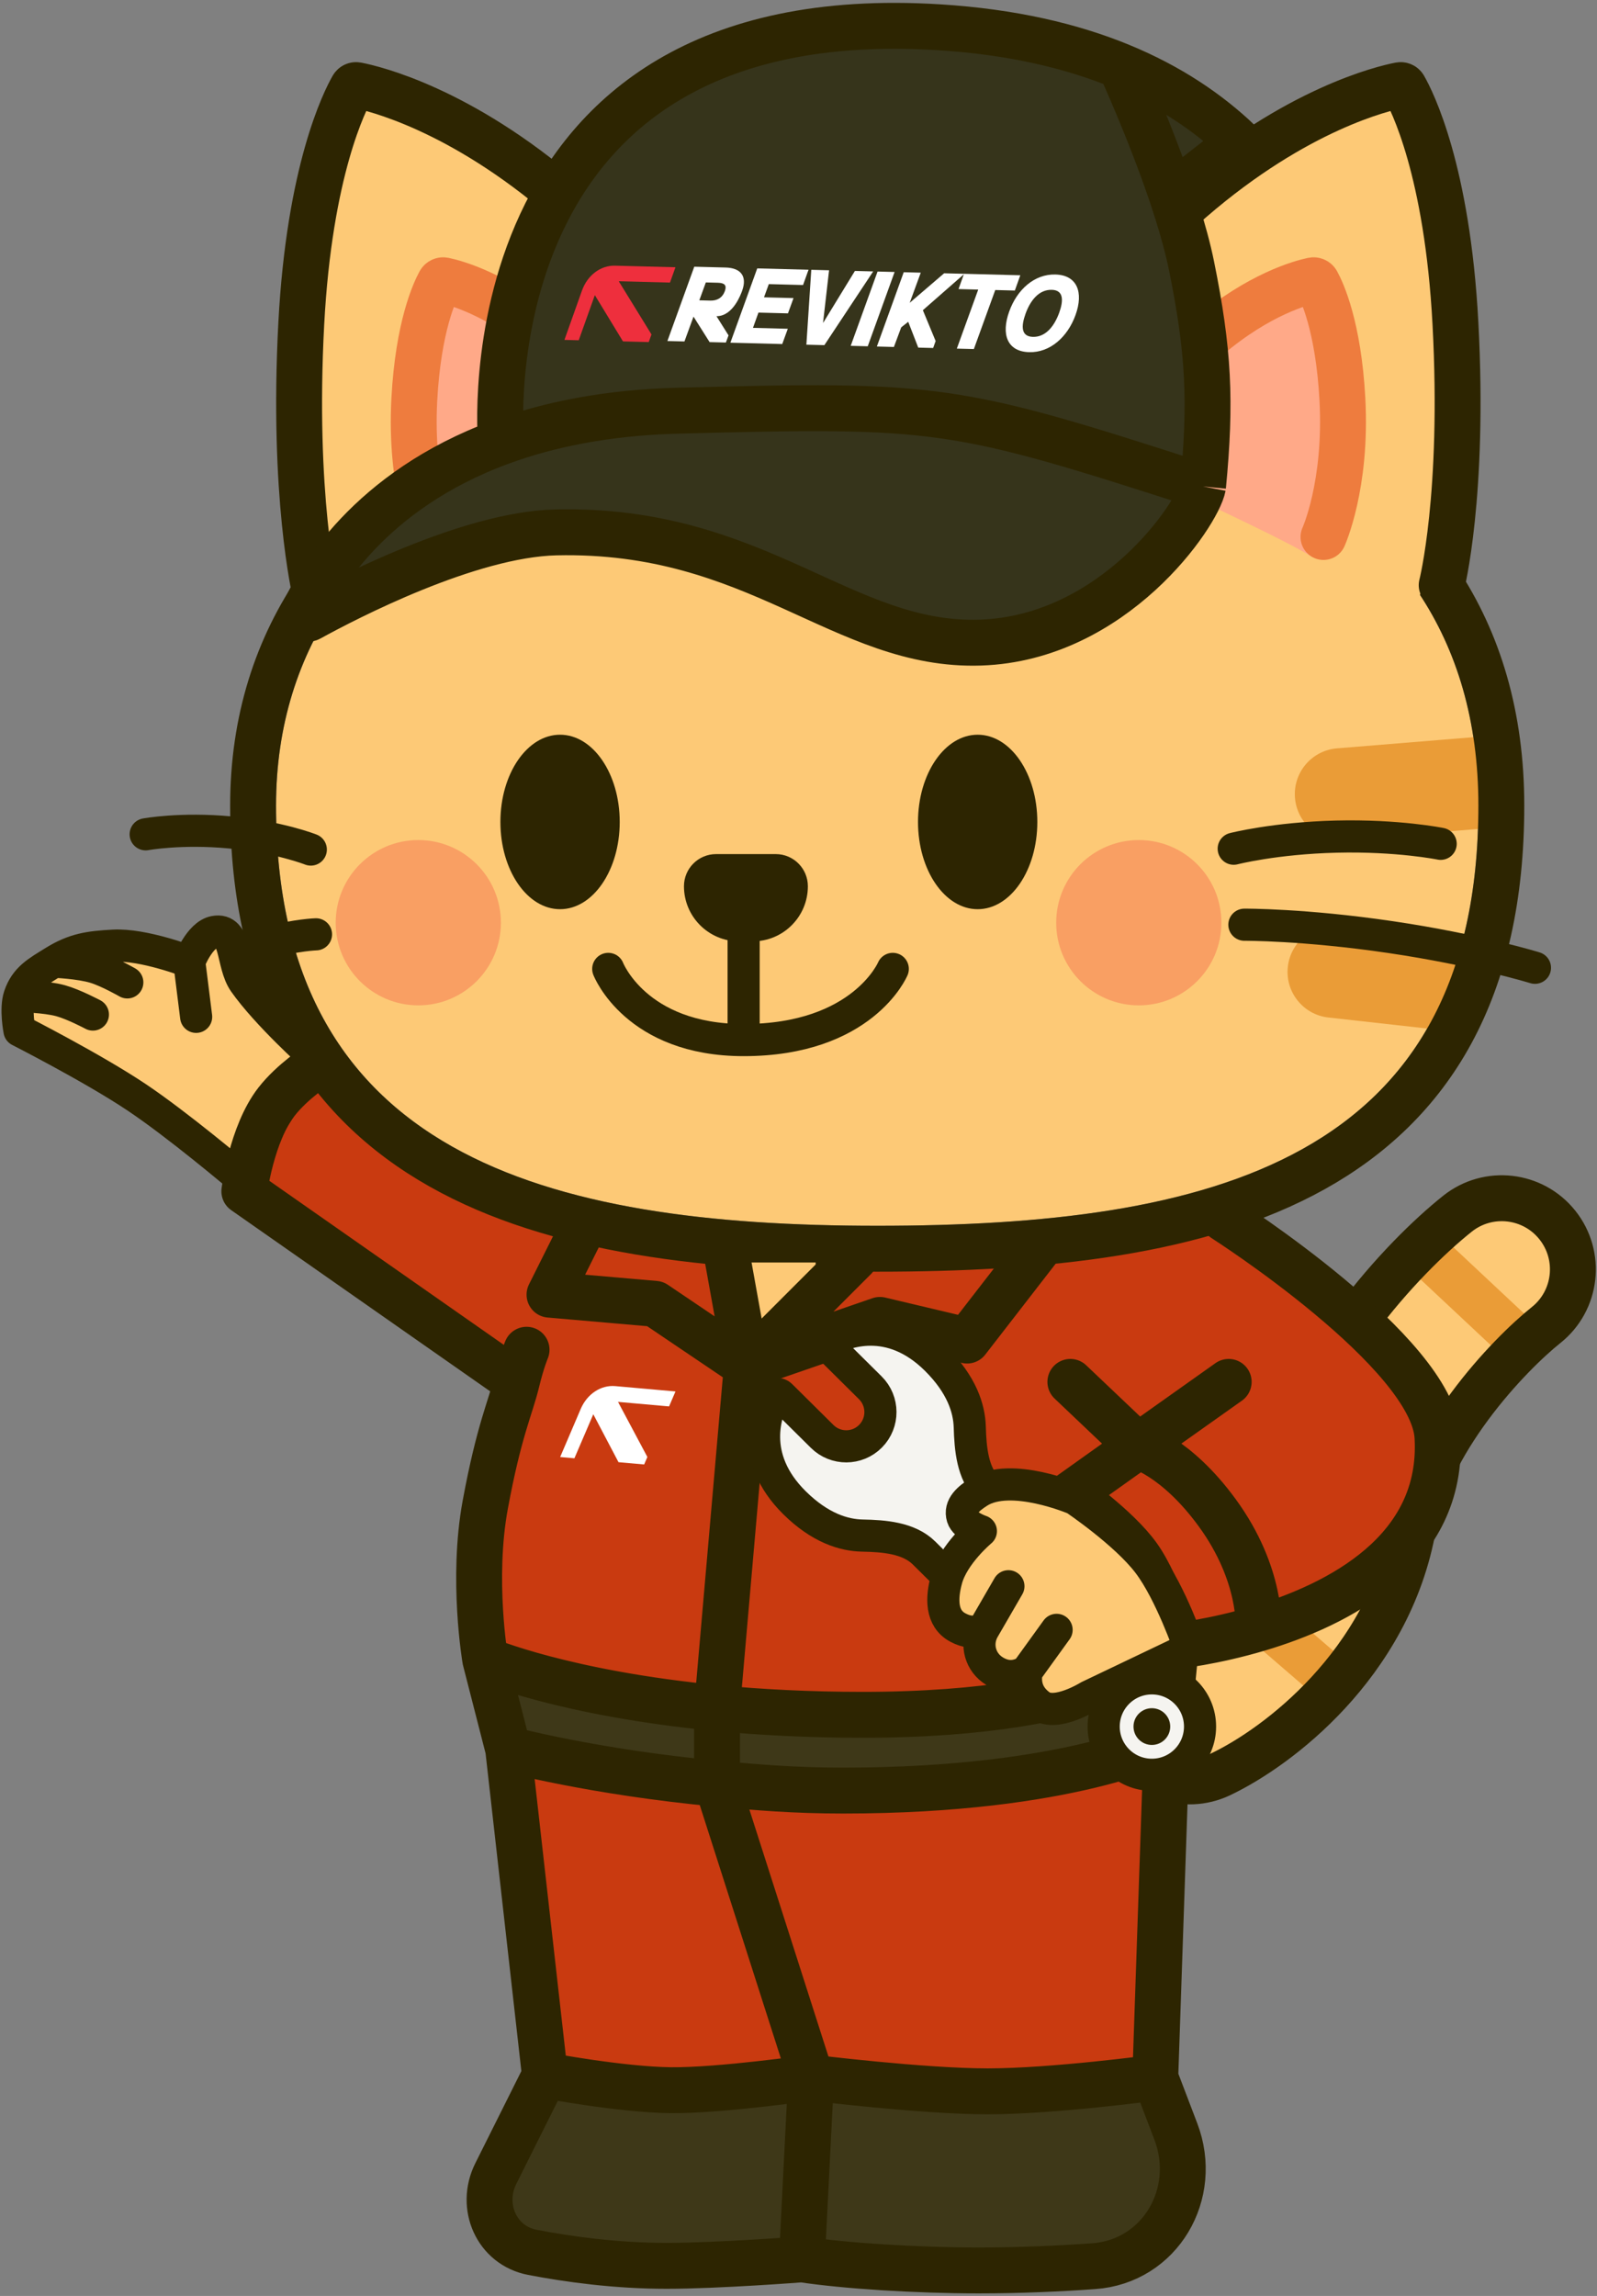<?xml version="1.0" encoding="UTF-8"?> <svg xmlns="http://www.w3.org/2000/svg" width="348" height="500" viewBox="0 0 348 500" fill="none"><rect x="0" y="0" width="348" height="500" fill="#808080" stroke="none"/><path d="M317.589 264.317C324.284 258.983 334.035 260.087 339.369 266.782C344.703 273.478 343.599 283.229 336.903 288.563C333.011 291.663 326.337 298.044 320.269 306.246C314.128 314.548 309.463 323.563 308.028 332.029C305.396 347.559 297.571 359.823 289.442 368.621C281.391 377.334 272.398 383.36 265.881 386.447C258.145 390.112 248.903 386.811 245.238 379.075C241.573 371.339 244.874 362.096 252.61 358.432C255.593 357.019 261.351 353.345 266.674 347.583C271.92 341.906 276.096 334.92 277.464 326.85C280.029 311.716 287.697 298.149 295.347 287.809C303.071 277.369 311.647 269.05 317.589 264.317Z" fill="#FDC976"></path><path d="M268.441 347.058L289.044 364.821" stroke="#EA9C37" stroke-width="10" stroke-linecap="square"></path><path d="M278.742 325.26L302.131 339.151" stroke="#EA9C37" stroke-width="10" stroke-linecap="square"></path><path d="M293.742 296.952L313 315" stroke="#EA9C37" stroke-width="10" stroke-linecap="square"></path><path d="M309.742 271.952L329.599 290.546" stroke="#EA9C37" stroke-width="10" stroke-linecap="square"></path><path d="M317.589 264.317C324.284 258.983 334.035 260.087 339.369 266.782C344.703 273.478 343.599 283.229 336.903 288.563C333.011 291.663 326.337 298.044 320.269 306.246C314.128 314.548 309.463 323.563 308.028 332.029C305.396 347.559 297.571 359.823 289.442 368.621C281.391 377.334 272.398 383.36 265.881 386.447C258.145 390.112 248.903 386.811 245.238 379.075C241.573 371.339 244.874 362.096 252.61 358.432C255.593 357.019 261.351 353.345 266.674 347.583C271.92 341.906 276.096 334.92 277.464 326.85C280.029 311.716 287.697 298.149 295.347 287.809C303.071 277.369 311.647 269.05 317.589 264.317Z" stroke="#2D2501" stroke-width="10" stroke-linecap="round"></path><path d="M267.742 267.939C267.742 267.939 312.188 294.439 313.242 312.939C315.492 352.439 256.242 358.439 256.242 358.439C256.242 358.439 242.242 373.439 187.992 373.439C133.742 373.439 104.742 360.939 104.742 360.939C104.742 360.939 104.242 346.189 107.242 325.939C110.242 305.689 111.24 306.554 112.596 300.939L53.242 259.439C53.242 259.439 56.215 244.413 63.242 238.939C66.965 236.04 74.242 233.939 74.242 233.939L96.242 251.439L126.242 264.439L155.742 270.439L196.242 272.439L236.242 270.439L267.742 267.939Z" fill="#C93A10"></path><path d="M111.742 383.439L109.242 365.939L116.242 366.939L199.742 373.939L256.742 360.939L255.742 379.439L235.242 384.439L176.242 391.439L111.742 383.439Z" fill="#3E3818"></path><path d="M51.742 255.94C51.742 255.94 38.768 244.975 29.742 238.94C20.219 232.572 4.242 224.44 4.242 224.44C4.242 224.44 3.316 219.718 4.242 216.94C5.552 213.01 8.224 211.626 11.742 209.44C16.208 206.665 19.492 206.223 24.742 205.94C31.32 205.584 41.242 209.44 41.242 209.44C41.242 209.44 43.477 203.568 46.742 202.94C51.642 201.996 50.366 209.862 53.242 213.94C58.179 220.938 68.242 229.94 68.242 229.94L51.742 255.94Z" fill="#FDC976"></path><path d="M4.242 216.94C3.316 219.718 4.242 224.44 4.242 224.44C4.242 224.44 20.219 232.572 29.742 238.94C38.768 244.975 51.742 255.94 51.742 255.94L68.242 229.94C68.242 229.94 58.179 220.938 53.242 213.94C50.366 209.862 51.642 201.996 46.742 202.94C43.477 203.568 41.242 209.44 41.242 209.44M4.242 216.94C5.552 213.01 8.224 211.626 11.742 209.44M4.242 216.94C4.242 216.94 9.835 216.994 13.242 217.94C16.108 218.735 20.242 220.94 20.242 220.94M11.742 209.44C16.208 206.665 19.492 206.223 24.742 205.94C31.32 205.584 41.242 209.44 41.242 209.44M11.742 209.44C11.742 209.44 17.351 209.646 20.742 210.69C23.623 211.576 27.742 213.94 27.742 213.94M41.242 209.44L42.742 221.44" stroke="#2D2501" stroke-width="7" stroke-linecap="round" stroke-linejoin="round"></path><path d="M322.152 175.44C322.152 252.94 263.502 266.94 191.152 266.94C118.803 266.94 60.152 251.44 60.152 175.44C60.152 157.967 65.044 142.955 73.745 130.44C90.65 106.124 121.933 91.232 159.652 86.03C169.742 84.638 180.293 83.94 191.152 83.94C204.551 83.94 217.479 84.831 229.652 86.7C264.665 92.076 293.429 105.537 309.152 129.124C317.482 141.62 322.152 156.957 322.152 175.44Z" fill="#FDC976"></path><path d="M291.676 201.707C286.187 201.095 281.242 205.049 280.63 210.538C280.018 216.027 283.972 220.972 289.461 221.584L291.676 201.707ZM310.045 223.878L319.983 224.986L322.199 205.109L312.26 204.001L310.045 223.878ZM290.569 211.646L289.461 221.584L310.045 223.878L311.152 213.94L312.26 204.001L291.676 201.707L290.569 211.646Z" fill="#EA9C37"></path><path d="M291.337 162.973C285.832 163.423 281.735 168.251 282.186 173.755C282.636 179.26 287.463 183.357 292.968 182.906L291.337 162.973ZM315.586 181.056L325.553 180.24L323.922 160.307L313.955 161.122L315.586 181.056ZM292.152 172.94L292.968 182.906L315.586 181.056L314.771 171.089L313.955 161.122L291.337 162.973L292.152 172.94Z" fill="#EA9C37"></path><path d="M191.152 78.94C204.768 78.94 217.953 79.845 230.411 81.758C266.089 87.236 296.48 101.101 313.312 126.351C322.246 139.752 327.152 156.076 327.152 175.44C327.152 195.44 323.367 211.711 316.252 224.818C309.118 237.959 298.795 247.623 286.214 254.621C261.301 268.48 227.412 271.94 191.152 271.94C154.842 271.94 120.967 268.094 96.064 254.044C83.5 246.955 73.189 237.254 66.059 224.196C58.944 211.166 55.152 195.082 55.152 175.44C55.152 156.982 60.337 140.967 69.64 127.585C87.649 101.68 120.509 86.381 158.969 81.076C169.3 79.651 180.08 78.94 191.152 78.94Z" stroke="#2D2501" stroke-width="10"></path><path d="M73.745 130.44C90.65 106.124 121.933 91.232 159.652 86.03C159.652 86.03 146.652 63.714 123.152 43.44C100.242 23.673 81.367 19.245 77.77 18.549C77.388 18.475 77.024 18.638 76.831 18.976C75.155 21.904 67.429 37.06 65.653 70.44C63.657 107.94 73.745 130.44 73.745 130.44Z" fill="#FDC976"></path><path d="M68.652 128.94C68.652 128.94 63.657 107.94 65.652 70.44C67.429 37.06 75.154 21.904 76.831 18.976C77.024 18.638 77.388 18.475 77.77 18.549C81.367 19.245 100.241 23.673 123.152 43.44C146.652 63.714 159.152 80.94 159.152 80.94" stroke="#2D2501" stroke-width="10" stroke-linecap="round"></path><path d="M96.653 121.44C105.152 115.94 140.152 100.94 141.152 98.44C141.152 98.44 131.533 83.577 119.566 73.44C108.43 64.007 99.167 61.56 96.754 61.054C96.377 60.975 96.008 61.145 95.823 61.483C94.728 63.475 91.144 71.108 90.285 86.94C89.269 105.69 96.653 121.44 96.653 121.44Z" fill="#FFA988"></path><path d="M94.406 116.94C94.406 116.94 89.269 105.69 90.285 86.94C91.144 71.108 94.728 63.475 95.822 61.483C96.008 61.145 96.377 60.975 96.754 61.054C99.167 61.56 108.43 64.007 119.566 73.44C131.532 83.577 138.152 94.735 138.152 94.735" stroke="#EE7C3E" stroke-width="10" stroke-linecap="round"></path><path d="M309.06 130.44C292.155 106.124 260.873 91.232 223.153 86.03C223.153 86.03 236.153 63.714 259.653 43.44C282.564 23.673 301.438 19.245 305.035 18.549C305.417 18.475 305.781 18.638 305.974 18.976C307.651 21.904 315.376 37.06 317.153 70.44C319.148 107.94 309.06 130.44 309.06 130.44Z" fill="#FDC976"></path><path d="M314.153 127.44C314.153 127.44 319.148 107.94 317.153 70.44C315.376 37.06 307.651 21.904 305.974 18.976C305.781 18.638 305.417 18.475 305.035 18.549C301.438 19.245 282.564 23.673 259.653 43.44C236.153 63.714 223.653 80.94 223.653 80.94" stroke="#2D2501" stroke-width="10" stroke-linecap="round"></path><path d="M286.153 121.44C277.653 115.94 242.653 100.94 241.653 98.44C241.653 98.44 251.273 83.577 263.239 73.44C274.375 64.007 283.638 61.56 286.051 61.054C286.428 60.975 286.797 61.145 286.983 61.483C288.078 63.475 291.662 71.108 292.52 86.94C293.536 105.69 286.153 121.44 286.153 121.44Z" fill="#FFA988"></path><path d="M288.399 116.94C288.399 116.94 293.536 105.69 292.52 86.94C291.662 71.108 288.078 63.475 286.983 61.483C286.797 61.145 286.428 60.975 286.051 61.054C283.638 61.56 274.375 64.007 263.239 73.44C251.273 83.577 244.653 94.735 244.653 94.735" stroke="#EE7C3E" stroke-width="10" stroke-linecap="round"></path><path d="M147.652 89.44C204.652 87.94 207.895 88.407 262.152 105.94C263.947 87.255 263.378 76.337 259.652 57.94C258.894 54.197 257.764 50.09 256.452 45.94C256.084 44.774 255.701 43.605 255.308 42.44C250.487 28.135 244.152 14.389 244.152 14.389C233.368 9.961 220.354 6.921 204.652 5.94C100.652 -0.56 109.152 96.271 109.152 96.271C119.532 92.465 132.213 89.846 147.652 89.44Z" fill="#36341B"></path><path d="M244.152 14.389C244.152 14.389 250.487 28.135 255.308 42.44L270.033 30.94C263.291 24.498 254.811 18.766 244.152 14.389Z" fill="#36341B"></path><path d="M66.126 133.521C65.751 134.358 66.63 135.101 67.435 134.659C75.345 130.312 102.14 116.372 121.152 115.94C165.152 114.94 183.652 140.94 213.652 139.94C242.705 138.971 261 112 262.152 105.94C207.895 88.407 204.652 87.94 147.652 89.44C132.213 89.846 119.532 92.465 109.152 96.271C80.259 106.865 69.198 126.656 66.126 133.521Z" fill="#36341B"></path><path d="M262.152 105.94C261 112 242.705 138.971 213.652 139.94C183.652 140.94 165.152 114.94 121.152 115.94C102.14 116.372 75.345 130.312 67.435 134.659C66.63 135.101 65.751 134.358 66.126 133.521C69.198 126.656 80.259 106.865 109.152 96.271M262.152 105.94C207.895 88.407 204.652 87.94 147.652 89.44C132.213 89.846 119.532 92.465 109.152 96.271M262.152 105.94C263.947 87.255 263.378 76.337 259.652 57.94C258.894 54.197 257.764 50.09 256.452 45.94C256.084 44.774 255.701 43.605 255.308 42.44M109.152 96.271C109.152 96.271 100.652 -0.56 204.652 5.94C220.354 6.921 233.368 9.961 244.152 14.389M244.152 14.389C244.152 14.389 250.487 28.135 255.308 42.44M244.152 14.389C254.811 18.766 263.291 24.498 270.033 30.94L255.308 42.44" stroke="#2D2501" stroke-width="10"></path><path d="M224.277 76.694C219.493 76.57 218.107 72.833 219.917 67.832C221.619 63.079 225.397 59.659 229.975 59.779C234.718 59.902 236.166 63.641 234.36 68.619C232.633 73.394 228.814 76.812 224.277 76.694ZM225.077 73.357C227.861 73.43 229.727 71.057 230.806 68.115C231.777 65.422 231.774 63.184 229.196 63.116C226.391 63.043 224.526 65.416 223.471 68.335C222.496 71.051 222.478 73.289 225.077 73.357Z" fill="white"></path><path d="M208.501 75.917L213.162 63.064L208.872 62.952L210.064 59.625L222.334 59.945L221.143 63.272L216.874 63.16L212.213 76.014L208.501 75.917Z" fill="white"></path><path d="M196.93 59.282L200.642 59.379L198.234 65.941L205.735 59.512L210.149 59.627L201.1 67.554L203.884 74.269L203.34 75.783L200.092 75.698L197.911 70.079L196.383 71.284L194.789 75.56L191.077 75.463L196.93 59.282Z" fill="white"></path><path d="M191.23 59.134L194.942 59.231L189.089 75.411L185.377 75.314L191.23 59.134Z" fill="white"></path><path d="M176.785 58.757L180.662 58.858L179.354 70.269L179.395 70.27L186.292 59.005L190.273 59.109L179.636 75.165L175.717 75.063L176.785 58.757Z" fill="white"></path><path d="M166.483 64.748L172.917 64.915L171.705 68.242L165.271 68.074L164.079 71.401L171.669 71.599L170.457 74.925L159.155 74.631L165.008 58.45L176.185 58.742L174.994 62.069L167.529 61.874L166.483 64.748Z" fill="white"></path><path fill-rule="evenodd" clip-rule="evenodd" d="M145.433 74.263L151.286 58.083L158.133 58.261C161.412 58.347 162.864 60.144 161.722 63.312C161.43 64.123 159.745 68.781 156.236 68.857L156.123 68.854L158.754 73.036L158.174 74.596L154.628 74.503L151.122 68.951L149.146 74.36L145.433 74.263ZM152.387 65.399L153.807 61.507L156.426 61.575C157.911 61.614 158.396 62.129 157.96 63.374C157.421 64.844 156.285 65.5 154.8 65.462L152.387 65.399Z" fill="white"></path><path d="M126.813 63.29C128.005 59.941 130.874 57.776 134.014 57.858L147.187 58.201L145.994 61.539L134.83 61.248L141.963 72.828L141.363 74.495L135.753 74.349L129.621 64.274L126.111 74.1L122.994 74.019L126.813 63.29Z" fill="#EE2F3D"></path><circle cx="248.153" cy="200.94" r="18" fill="#F99F63"></circle><circle cx="91.152" cy="200.94" r="18" fill="#F99F63"></circle><path d="M268.835 184.826C268.835 184.826 277.755 182.525 291.187 182.194C304.619 181.863 313.934 183.761 313.934 183.761" stroke="#2D2501" stroke-width="7" stroke-linecap="round" stroke-linejoin="round"></path><path d="M67.728 185.011C67.728 185.011 60.829 182.278 50.112 181.277C39.395 180.275 31.742 181.692 31.742 181.692" stroke="#2D2501" stroke-width="7" stroke-linecap="round" stroke-linejoin="round"></path><path d="M271.162 201.377C271.162 201.377 284.158 201.295 303.02 204.076C321.882 206.858 334.479 210.756 334.479 210.756" stroke="#2D2501" stroke-width="7" stroke-linecap="round" stroke-linejoin="round"></path><path d="M68.858 203.472C68.858 203.472 64.753 203.586 58.5 205.228" stroke="#2D2501" stroke-width="7" stroke-linecap="round" stroke-linejoin="round"></path><rect x="158.742" y="274.939" width="19" height="14" fill="#FDC976"></rect><path d="M126.542 306.831C127.941 303.562 130.939 301.581 134.068 301.858L147.194 303.021L145.795 306.279L134.671 305.293L141.069 317.294L140.366 318.921L134.777 318.425L129.284 307.988L125.168 317.577L122.063 317.301L126.542 306.831Z" fill="white"></path><path d="M110.742 383.439L119.742 451.439L143.742 454.439L173.242 451.439L208.242 454.439L248.242 451.439L255.242 379.439L223.742 386.939L183.742 390.439L152.242 388.439L110.742 383.439Z" fill="#C93A10"></path><path d="M119.742 451.439L106.742 468.939L104.742 479.439L111.242 490.439L133.742 493.939L170.742 491.939L208.242 495.439L242.742 491.939L252.742 486.439L254.742 476.939V463.439L246.242 453.439H173.242L119.742 451.439Z" fill="#3E3818"></path><path d="M266.742 265.439C266.742 265.439 312.188 294.439 313.242 312.939C314.666 337.93 291.473 349.511 274.242 354.647M256.242 358.439C256.242 358.439 252.804 345.664 247.992 338.939C243.448 332.589 233.242 325.439 233.242 325.439L247.992 314.939M256.242 358.439C256.242 358.439 242.242 373.439 187.992 373.439C176.153 373.439 165.563 372.868 156.242 371.974M256.242 358.439C256.242 358.439 264.237 357.63 274.242 354.647M256.242 358.439L254.242 378.939M267.742 300.939L247.992 314.939M233.242 300.939L247.992 314.939M247.992 314.939C247.992 314.939 256.242 317.111 265.242 329.439C275.098 342.939 274.242 354.647 274.242 354.647M105.742 361.439C105.742 361.439 102.742 343.939 105.742 327.689C108.742 311.439 111.24 306.554 112.596 300.939M105.742 361.439C105.742 361.439 122.854 368.773 156.242 371.974M105.742 361.439L110.742 380.939M114.742 293.939C114.742 293.939 113.718 296.296 112.596 300.939M112.596 300.939L53.242 259.439C53.242 259.439 54.773 246.971 60.242 239.939C63.742 235.439 69.242 231.939 69.242 231.939M127.242 266.939L119.742 281.939L142.742 283.939L162.742 297.439M162.742 297.439L158.242 272.439M162.742 297.439L186.242 273.939M162.742 297.439L191.742 287.439L210.742 291.939L226.242 271.939M162.742 297.439L156.242 371.974M156.242 371.974V388.439M110.742 380.939C110.742 380.939 129.349 385.926 156.242 388.439M110.742 380.939L118.742 451.939M254.242 378.939C254.242 378.939 233.257 389.939 183.742 389.939C173.213 389.939 164.963 389.254 156.242 388.439M254.242 378.939L251.742 452.439M156.242 388.439L176.742 452.439M118.742 451.939C118.742 451.939 135.428 455.093 146.242 455.189C157.035 455.285 176.742 452.439 176.742 452.439M118.742 451.939L108.046 473.332C104.473 480.477 108.18 488.998 116.025 490.503C123.913 492.017 134.25 493.439 145.242 493.439C156.452 493.439 174.742 492.022 174.742 492.022M176.742 452.439C176.742 452.439 200.94 455.439 215.242 455.439C229.544 455.439 251.742 452.439 251.742 452.439M176.742 452.439L174.742 492.022M251.742 452.439L256.22 464.174C261.401 477.752 252.804 492.483 238.308 493.517C230.82 494.051 222.274 494.439 213.242 494.439C199.69 494.439 184.165 493.453 174.742 492.022" stroke="#2D2501" stroke-width="10" stroke-linecap="round" stroke-linejoin="round"></path><mask id="path-44-inside-1_559_30191" fill="white"><rect x="152.052" y="299.02" width="20.535" height="21.527" rx="5" transform="rotate(7.164 152.052 299.02)"></rect></mask><rect x="152.052" y="299.02" width="20.535" height="21.527" rx="5" transform="rotate(7.164 152.052 299.02)" fill="#3E3818" stroke="#2D2501" stroke-width="14" mask="url(#path-44-inside-1_559_30191)"></rect><path d="M162.042 203C162.042 203 162.042 217.323 162.042 226.5M162.042 226.5C188.042 226.5 194.542 211 194.542 211M162.042 226.5C138.542 226.5 132.542 211 132.542 211" stroke="#2D2501" stroke-width="7" stroke-linecap="round"></path><path d="M149.042 193C149.042 189.134 152.176 186 156.042 186H169.042C172.908 186 176.042 189.134 176.042 193C176.042 199.627 170.67 205 164.042 205H161.042C154.415 205 149.042 199.627 149.042 193Z" fill="#2D2501"></path><ellipse cx="122.042" cy="179" rx="13" ry="19" fill="#2D2501"></ellipse><ellipse cx="213.042" cy="179" rx="13" ry="19" fill="#2D2501"></ellipse><path d="M201.351 338.198L205.65 342.457L219.542 328.431L215.242 324.173C211.904 320.866 211.456 315.462 211.321 310.765C211.206 306.764 209.591 301.565 204.004 296.031C193.959 286.082 183.957 290.134 180.796 291.835C180.246 292.131 180.181 292.848 180.624 293.287L189.647 302.224C192.572 305.121 192.594 309.84 189.698 312.764C186.801 315.689 182.082 315.711 179.158 312.815L170.135 303.878C169.691 303.438 168.975 303.511 168.684 304.063C167.014 307.24 163.058 317.281 173.102 327.23C178.69 332.764 183.904 334.329 187.906 334.406C192.604 334.496 198.012 334.891 201.351 338.198Z" fill="#F5F4F0"></path><path d="M205.65 342.457L201.351 338.198C198.012 334.891 192.604 334.496 187.906 334.406C183.904 334.329 178.69 332.764 173.102 327.23C163.058 317.281 167.014 307.24 168.684 304.063C168.975 303.511 169.691 303.438 170.135 303.878L179.158 312.815C182.082 315.711 186.801 315.689 189.698 312.764V312.764C192.594 309.84 192.572 305.121 189.647 302.224L180.624 293.287C180.181 292.848 180.246 292.131 180.796 291.835C183.957 290.134 193.959 286.082 204.004 296.031C209.591 301.565 211.206 306.764 211.321 310.765C211.456 315.462 211.904 320.866 215.242 324.173L219.542 328.431" stroke="#2D2501" stroke-width="7"></path><path d="M213.242 324.94C220.242 320.44 234.242 326.44 234.242 326.44C234.242 326.44 245.224 333.825 250.242 340.44C255.098 346.84 259.242 358.94 259.242 358.94L237.242 369.44C237.242 369.44 230.151 373.849 226.742 371.44C224.166 369.619 223.132 367.035 223.742 363.94C221.4 365.349 219.085 365.349 216.742 363.94C213.616 362.06 212.534 358.163 214.242 354.94C212.185 355.586 210.65 355.447 208.742 354.44C205.015 352.472 205.133 348.006 206.242 343.94C207.742 338.44 213.742 333.44 213.742 333.44C213.742 333.44 210.323 332.304 209.742 330.44C208.985 328.009 211.101 326.316 213.242 324.94Z" fill="#FDC976"></path><path d="M214.242 354.94C212.185 355.586 210.65 355.447 208.742 354.44C205.015 352.472 205.133 348.006 206.242 343.94C207.742 338.44 213.742 333.44 213.742 333.44C213.742 333.44 210.323 332.304 209.742 330.44C208.985 328.009 211.101 326.316 213.242 324.94C220.242 320.44 234.242 326.44 234.242 326.44C234.242 326.44 245.224 333.825 250.242 340.44C255.098 346.84 259.242 358.94 259.242 358.94L237.242 369.44C237.242 369.44 230.151 373.849 226.742 371.44C224.166 369.619 223.132 367.035 223.742 363.94M214.242 354.94C212.534 358.163 213.616 362.06 216.742 363.94C219.085 365.349 221.4 365.349 223.742 363.94M214.242 354.94C216.39 351.23 219.742 345.44 219.742 345.44M223.742 363.94C226.281 360.425 230.242 354.94 230.242 354.94" stroke="#2D2501" stroke-width="7" stroke-linecap="round" stroke-linejoin="round"></path><circle cx="251" cy="376" r="10.5" fill="#F5F4F0" stroke="#2D2501" stroke-width="7"></circle><circle cx="251" cy="376" r="4" fill="#2D2501"></circle></svg> 